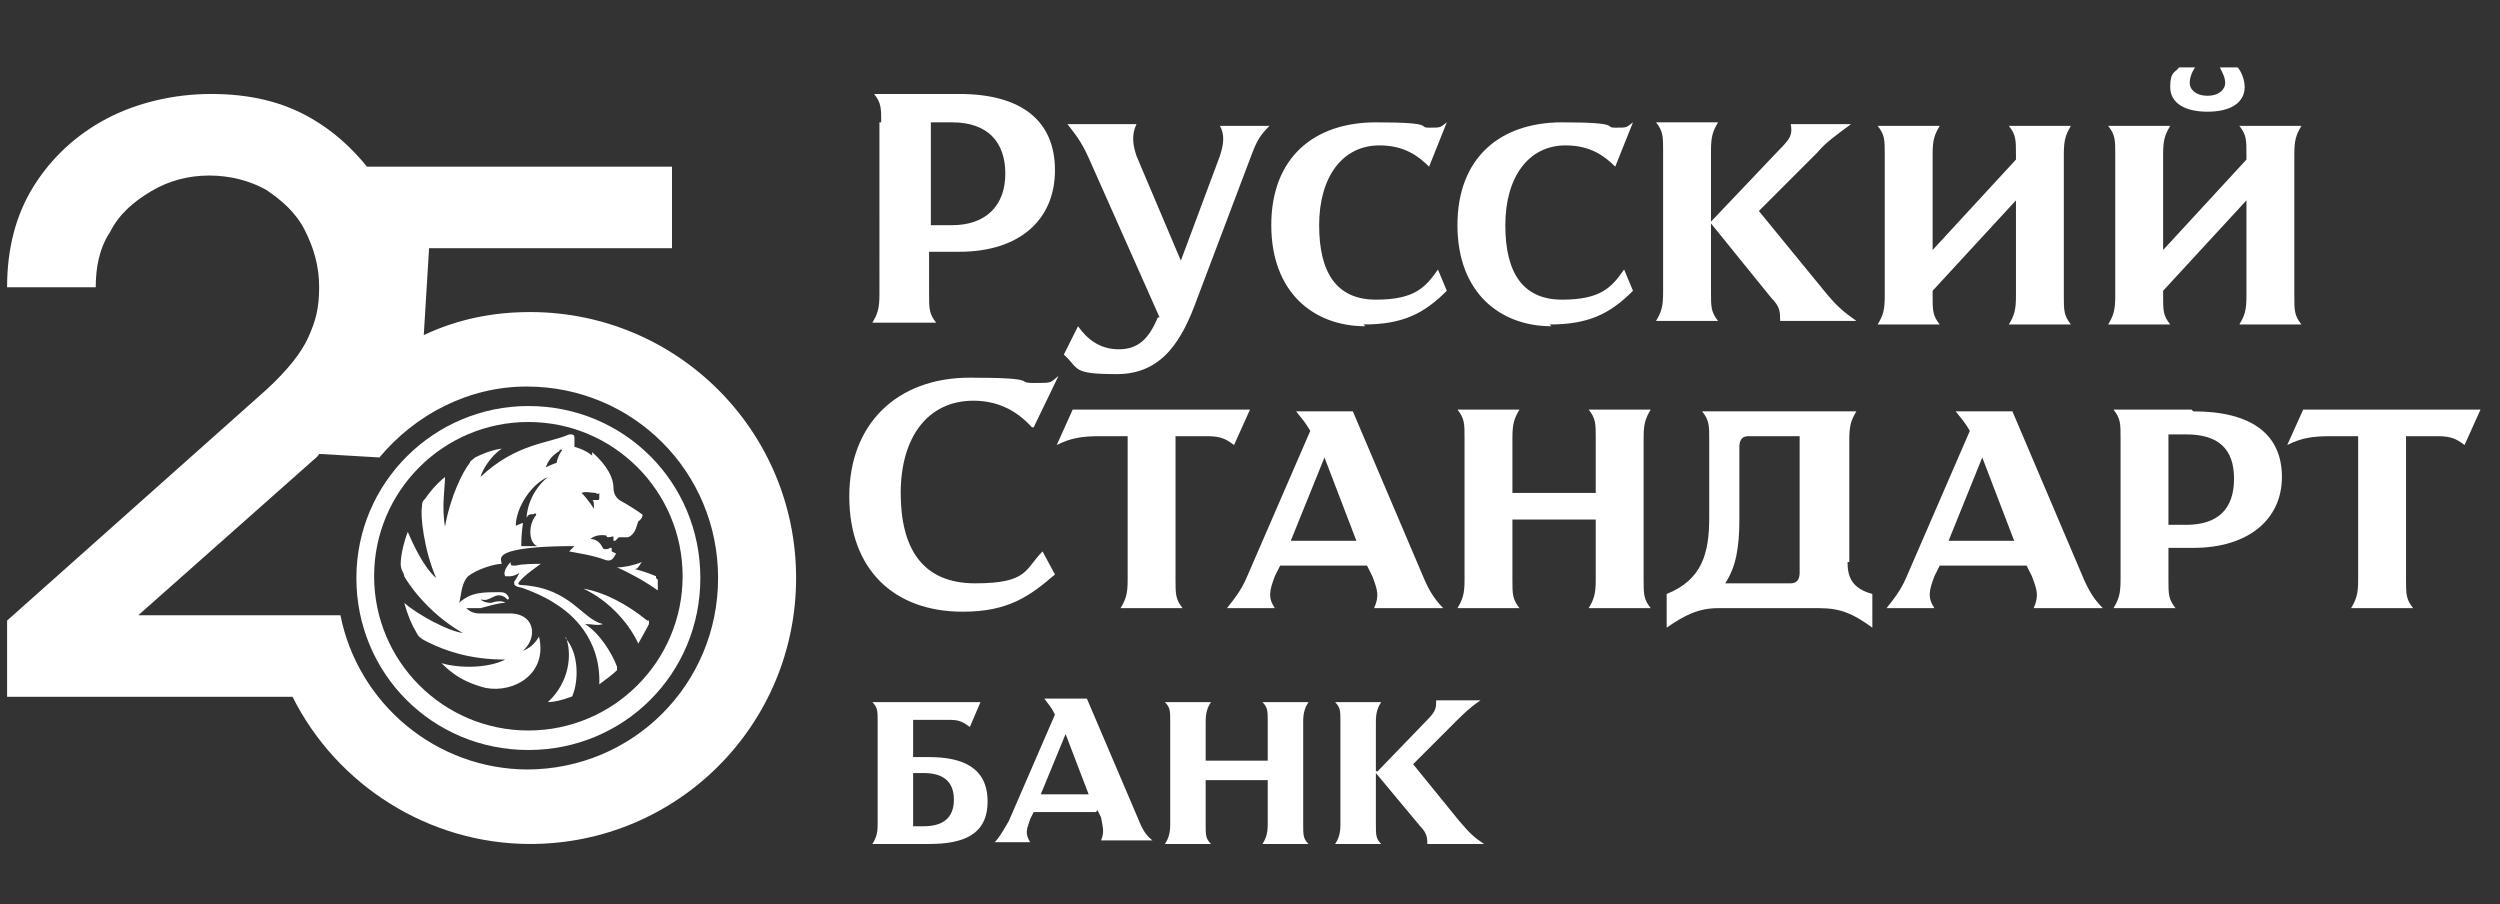 <?xml version="1.0" encoding="UTF-8"?>
<svg id="Layer_1" data-name="Layer 1" xmlns="http://www.w3.org/2000/svg" version="1.1" viewBox="0 0 141 51">
  <rect x="0" y="0" width="141" height="51" fill="#333333" stroke="none"/>
  <defs>
    <style>
      .cls-1 {
        fill: #fff;
        stroke-width: 0px;
      }
    </style>
  </defs>
  <g>
    <path class="cls-1" d="M29.9,17.6c-2.1,0-4.1.4-6,1.3l.3-4.9h13.7v-4.6h-17.2c-.9-1.1-1.9-2-3.1-2.7-1.7-1-3.6-1.4-5.7-1.4s-4.2.5-5.9,1.4c-1.7.9-3.1,2.2-4.1,3.8-1,1.6-1.5,3.5-1.5,5.7h5c0-1.1.2-2.2.8-3.1.5-1,1.3-1.7,2.3-2.3,1-.6,2.1-.9,3.3-.9s2.3.3,3.2.8c.9.6,1.7,1.3,2.2,2.3.5,1,.8,2,.8,3.2s-.2,1.9-.6,2.8c-.4.9-1.2,1.9-2.4,3L.4,35v4.3s16.1,0,16.1,0c2.5,5,7.7,8.3,13.4,8.3,8.3,0,15-6.7,15-15s-6.7-15-15-15ZM29.8,43.4c-5.2,0-9.6-3.7-10.6-8.7H7.8l9.7-8.6c.2-.2.4-.3.5-.5l3.4.2c2-2.4,5-4,8.3-4,6,0,10.8,4.8,10.8,10.8s-4.8,10.8-10.8,10.8Z"/>
    <path class="cls-1" d="M29.8,41.2c-4.8,0-8.7-3.9-8.7-8.7s3.9-8.7,8.7-8.7,8.7,3.9,8.7,8.7-3.9,8.7-8.7,8.7M29.8,22.9c-5.3,0-9.7,4.3-9.7,9.7s4.3,9.7,9.7,9.7,9.7-4.3,9.7-9.7-4.3-9.7-9.7-9.7ZM31.9,36c.8.9.7,2.5.4,3.2,0,0,0,.1-.1.1-.5.2-1,.3-1.3.3,1.2-1.1,1.4-2.7,1-3.7ZM36.5,35c-1.1-.9-2.4-1.6-3.6-1.8,1.3.6,2.5,1.8,3.1,3.1.1-.2.4-.7.6-1.1,0,0,0-.1,0-.2ZM37,32.6c0,0,0,0,0-.1-.7-.3-1.2-.4-1.2-.4.2,0,.3-.3.4-.4-.5.2-1,.3-1.4.3.7.3,1.6.8,2.3,1.3,0-.2,0-.5,0-.6ZM33.1,35.2c.3,0,.6.1.9,0-1.2-.3-1.8-2-4.5-2.2-.1,0-.4,0-.2-.2.2-.3,1.2-1,1.2-1-.2,0-1.1,0-1.4.1-.3,0-.3,0-.3-.2,0,0-.5.5-.3.8,0,0,.2,0,.3,0,.1,0,.4-.1.5-.2,0,0,0,0,0,0,0,0-.2.4-.3.5,0,.2,0,.2.2.3.2,0,1.5.5,2.2,1,.8.5,2.5,1.9,2.4,4.5.4-.3.8-.6,1-.8,0,0,0-.1,0-.2-.3-.8-1-1.9-1.8-2.4ZM35.9,29.7c-.1.4-.4.6-.5.6-.2,0-.5,0-.5,0,0,0-.1.1-.2.2,0,0-.1,0-.1,0,0,0,0-.1,0-.2,0-.1-.1,0-.3,0-.1,0-.1-.1-.1-.1-.6-.1-.9.2-.9.2.4,0,.6.3.7.5,0,.1.3.1.4,0,0,0,.1,0,.1,0,0,0,0,.1,0,.2.2.1.3.1.2.2-.2.4-.4.3-.5.3-.8-.3-1.6-.4-2.1-.5,0,0,.3-.3.3-.3-3.4,0-4,.4-4.1.6-.1.1,0,.4,0,.4-.4,0-1.4.3-1.9.7-.4.4-.4,1.2-.5,1.5.2-.2.4-.3.6-.4.5-.2,1-.2,1.7-.2.3,0,.4.1.5.3,0,.2-.1.1-.2,0-.6-.4-.8.3-1.4.1.2.2.5.2.6.2.6-.2.8,0,.8,0-.4,0-1,.2-1.4.3-.4,0-.8,0-.8,0,.3.3.6.3.9.3s1.1,0,1.7,0c1.3.1,1.4,1.4.6,2.1.6-.2.9-.8.9-.8.5,2.1-1.4,3.2-3,2.9-.8-.2-1.4-.5-1.8-.8-.3-.2-.6-.5-.7-.6,1,.3,2.6.3,3.6-.2-2,0-3.4-.5-4.4-1-.4-.2-.5-.3-.6-.5-.3-.5-.5-1-.7-1.7.8.7,2.5,1.6,3.3,1.7-2.1-1.2-3.2-3-3.3-3.2,0-.2-.2-.3-.2-.7,0-.5.2-1.3.4-1.8.3.7.9,2,1.6,2.6-.7-1.6-.9-3.6-.8-4,0-.2,0-.3.2-.5.2-.3.6-.8,1.1-1.2,0,.6-.2,1.7,0,2.8.3-1.7,1-3.1,1.4-3.6,0-.1.2-.2.3-.3.2-.1.8-.4,1.5-.5-.6.4-1.1,1.2-1.2,1.6,2-1.9,3.9-1.9,5-2.4.2,0,.3,0,.3.2,0,.2,0,.5,0,.5.7.2,1,.5,1,.5,0,0,0-.2,0-.2.9.8,1.2,1.5,1.2,2,0,.5.3.7.5.8.2.1,1,.6,1.1.7.1,0,0,.3-.2.4ZM31.6,25.4c-.3.2-.6.4-.8.9,0,0,0,.1.1,0,.2-.1.5-.2.5-.2,0-.2.2-.6.3-.7,0,0,0-.1-.2,0ZM33.9,27.4c0,.5-.2.5-.3.4-.2,0-.6-.1-.8,0,.4.4.7.9.7.9,0-.2,0-.5-.1-.5,0,0,0,0,0,0,0,0,.2,0,.2,0,.2,0,.2,0,.2-.1,0-.1,0-.3,0-.6ZM29,29.7c0,0,.4-.2.5-.2,0,0-.1.5-.1,1.3.3,0,.6,0,.9,0-.5-.2-.5-1.2-.1-1.7.1-.1,0-.2-.1-.1-.2,0-.3,0-.4.2,0,0,0-1.3,1.2-2.3-1.1.5-1.9,2-1.8,2.9Z"/>
  </g>
  <path class="cls-1" d="M49.7,6.9c0-.8,0-1.1-.4-1.6h4.8c3.5,0,5.4,1.5,5.4,4.3s-2,4.6-5.4,4.6h-1.7v2.4c0,.8,0,1.1.4,1.6h-3.6c.3-.5.4-.8.4-1.6V6.9ZM53.7,6.9h-1.2v5.8h1.2c1.9,0,3-1.1,3-2.9s-1-2.9-3-2.9ZM65.4,17.9l-4-9c-.4-.9-.8-1.4-1.2-1.9h3.9c-.3.6-.2,1.2,0,1.8l2.5,5.9,2.2-5.9c.2-.6.3-1.2,0-1.7h2.8c-.5.5-.7.8-1,1.6l-3.1,8.2c-.8,2.2-1.9,4.2-4.5,4.2s-2.1-.3-3-1.1l.8-1.6c.5.7,1.2,1.3,2.3,1.3s1.7-.6,2.2-1.8ZM77,18.4c-2.9,0-5.3-1.9-5.3-5.7s2.4-5.8,5.9-5.8,2.3.3,3,.3.6,0,1-.3l-1,2.5c-.6-.6-1.4-1.2-2.8-1.2-2.1,0-3.4,1.8-3.4,4.5s1,4.2,3.2,4.2,2.8-.7,3.5-1.7l.5,1.2c-1.3,1.3-2.5,1.9-4.7,1.9ZM87.5,18.4c-2.9,0-5.3-1.9-5.3-5.7s2.4-5.8,5.9-5.8,2.3.3,3,.3.6,0,1-.3l-1,2.5c-.6-.6-1.4-1.2-2.8-1.2-2.1,0-3.4,1.8-3.4,4.5s1,4.2,3.2,4.2,2.8-.7,3.5-1.7l.5,1.2c-1.3,1.3-2.5,1.9-4.7,1.9ZM96.5,12.5l3.8-4c.7-.7.8-.9.7-1.5h3.4c-.8.6-1.4,1-1.9,1.6l-3.3,3.3,3.6,4.4c.8,1,1.2,1.3,1.9,1.8h-4.3c0-.5,0-.8-.5-1.3l-3.4-4.2v3.9c0,.8,0,1.1.4,1.6h-3.5c.3-.5.4-.8.4-1.6v-8c0-.8,0-1.1-.4-1.6h3.5c-.3.5-.4.8-.4,1.6v3.9ZM113.7,8.7c0-.8,0-1.1-.4-1.6h3.5c-.3.5-.4.8-.4,1.6v8c0,.8,0,1.1.4,1.6h-3.5c.3-.5.4-.8.4-1.6v-5.4l-4.7,5.1v.3c0,.8,0,1.1.4,1.6h-3.5c.3-.5.4-.8.4-1.6v-8c0-.8,0-1.1-.4-1.6h3.5c-.3.5-.4.8-.4,1.6v5.4l4.7-5.1v-.3ZM126.7,8.7c0-.8,0-1.1-.4-1.6h3.5c-.3.5-.4.8-.4,1.6v8c0,.8,0,1.1.4,1.6h-3.5c.3-.5.4-.8.4-1.6v-5.4l-4.7,5.1v.3c0,.8,0,1.1.4,1.6h-3.5c.3-.5.4-.8.4-1.6v-8c0-.8,0-1.1-.4-1.6h3.5c-.3.5-.4.8-.4,1.6v5.4l4.7-5.1v-.3ZM123.8,3.8c-.2.3-.3.6-.3.9s.3.7,1,.7,1-.4,1-.7-.1-.5-.3-.9h1c.2.2.4.7.4,1.1,0,.9-.8,1.4-2.1,1.4s-2.1-.5-2.1-1.4.3-.8.5-1.1h1ZM58.2,24.1c-.9-1-2-1.5-3.3-1.5-2.6,0-4.1,2.1-4.1,5.2s1.2,5.1,4.2,5.1,2.8-.8,3.8-1.8l.7,1.3c-1.4,1.2-2.6,2.1-5.2,2.1-3.9,0-6.4-2.4-6.4-6.5s2.7-6.7,6.8-6.7,2.5.3,3.6.3.9,0,1.4-.4l-1.4,2.9ZM62.1,24.6c-1.1,0-1.7.1-2.5.5l.9-2h10l-.9,2c-.4-.3-.7-.5-1.5-.5h-1.8v8.1c0,.8,0,1.1.4,1.6h-3.5c.3-.5.4-.8.4-1.6v-8.1h-1.6ZM77,31.9h-4.8l-.3.6c-.3.8-.4,1.2,0,1.8h-2.7c.4-.5.8-1,1.1-1.7l3.6-8.3c-.3-.5-.4-.6-.8-1.1h3.2l4,9.4c.3.7.6,1.2,1.1,1.7h-3.9c.3-.7.2-1-.1-1.8l-.3-.6ZM72.8,30.5h3.7l-1.8-4.7-1.9,4.7ZM90,29.3h-4.7v3.4c0,.8,0,1.1.4,1.6h-3.5c.3-.5.4-.8.4-1.6v-8c0-.8,0-1.1-.4-1.6h3.5c-.3.5-.4.8-.4,1.6v3.1h4.7v-3.1c0-.8,0-1.1-.4-1.6h3.5c-.3.5-.4.8-.4,1.6v8c0,.8,0,1.1.4,1.6h-3.5c.3-.5.4-.8.4-1.6v-3.4ZM104.2,31.7c0,.9.3,1.5,1.4,1.8v1.9c-1.1-.8-1.8-1.1-3-1.1h-5.7c-1.1,0-1.9.4-2.9,1.1v-1.9c2-.8,2.4-2.3,2.4-4.3v-4.4c0-.8,0-1.1-.4-1.6h8.7c-.3.5-.4.8-.4,1.6v6.9ZM98.1,29.3c0,1.6-.2,2.7-.8,3.6h3.7c.4,0,.5-.3.5-.6v-7.7h-2.9c-.4,0-.5.3-.5.6v4.2ZM114.2,31.9h-4.8l-.3.6c-.3.8-.4,1.2,0,1.8h-2.7c.4-.5.8-1,1.1-1.7l3.6-8.3c-.3-.5-.4-.6-.8-1.1h3.2l4,9.4c.3.7.6,1.2,1.1,1.7h-3.9c.3-.7.2-1-.1-1.8l-.3-.6ZM109.9,30.5h3.7l-1.8-4.7-1.9,4.7ZM123.7,23.2c3.3,0,5,1.3,5,3.7s-1.9,4-5,4h-1.4v1.8c0,.8,0,1.1.4,1.6h-3.5c.3-.5.4-.8.4-1.6v-8c0-.8,0-1.1-.4-1.6h4.4ZM122.3,24.5v5.1h1c1.8,0,2.7-.9,2.7-2.6s-.9-2.5-2.7-2.5h-1ZM131.5,24.6c-1.1,0-1.7.1-2.5.5l.9-2h10l-.9,2c-.4-.3-.7-.5-1.5-.5h-1.8v8.1c0,.8,0,1.1.4,1.6h-3.5c.3-.5.4-.8.4-1.6v-8.1h-1.6Z"/>
  <path class="cls-1" d="M49.2,47.6c.2-.3.3-.6.3-1.1v-5.8c0-.6,0-.8-.3-1.1h6.1l-.6,1.4c-.3-.2-.5-.4-1.1-.4h-2.1v2.1h.9c1.9,0,3.3.6,3.3,2.5s-1.4,2.4-3.3,2.4h-3.1ZM52.1,46.6c1,0,1.7-.4,1.7-1.5s-.7-1.5-1.7-1.5h-.6v3h.6ZM61.8,45.8h-3.5l-.2.4c-.2.6-.3.8,0,1.3h-2c.3-.3.5-.7.8-1.2l2.6-6c-.2-.4-.3-.5-.6-.9h2.4l2.9,6.8c.2.5.4.9.8,1.2h-2.9c.2-.5.1-.7,0-1.3l-.2-.4ZM58.7,44.8h2.7l-1.3-3.4-1.4,3.4ZM71.5,44h-3.5v2.5c0,.6,0,.8.3,1.1h-2.6c.2-.3.3-.6.3-1.1v-5.8c0-.6,0-.8-.3-1.1h2.6c-.2.3-.3.6-.3,1.1v2.2h3.5v-2.2c0-.6,0-.8-.3-1.1h2.6c-.2.3-.3.6-.3,1.1v5.8c0,.6,0,.8.3,1.1h-2.6c.2-.3.3-.6.3-1.1v-2.5ZM77.7,43.5l2.8-2.9c.5-.5.5-.7.5-1.1h2.5c-.6.4-1,.8-1.4,1.2l-2.4,2.4,2.6,3.2c.6.7.8.9,1.4,1.3h-3.2c0-.3,0-.6-.4-1l-2.5-3v2.9c0,.6,0,.8.3,1.1h-2.6c.2-.3.3-.6.3-1.1v-5.8c0-.6,0-.8-.3-1.1h2.6c-.2.3-.3.6-.3,1.1v2.8Z"/>
</svg>